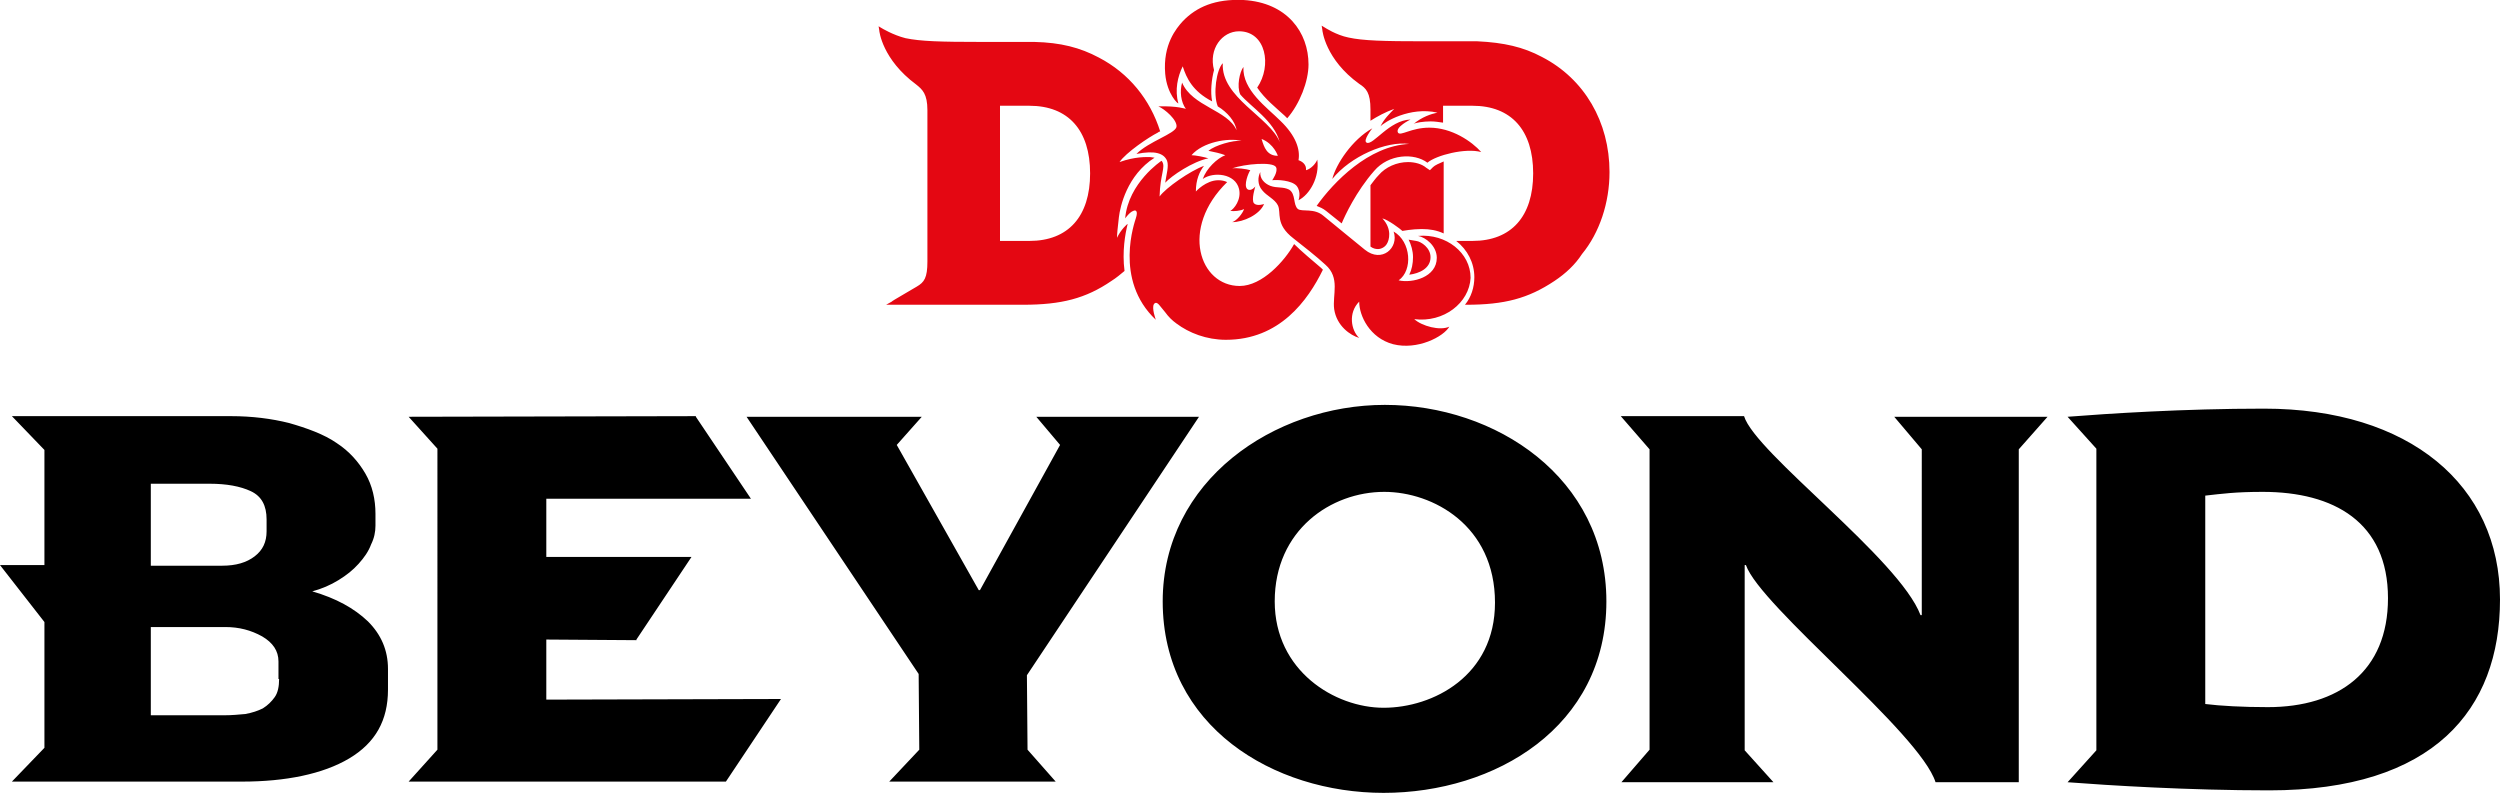 <?xml version="1.0" encoding="UTF-8" standalone="no"?>
<svg
   xml:space="preserve"
   class="site-bar__logo"
   viewBox="0 0 399.5 126.7"
   version="1.1"
   id="svg838"
   sodipodi:docname="D&amp;D Beyond.svg"
   inkscape:version="1.1.2 (b8e25be833, 2022-02-05)"
   xmlns:inkscape="http://www.inkscape.org/namespaces/inkscape"
   xmlns:sodipodi="http://sodipodi.sourceforge.net/DTD/sodipodi-0.dtd"
   xmlns="http://www.w3.org/2000/svg"
   xmlns:svg="http://www.w3.org/2000/svg"><defs
     id="defs842" /><sodipodi:namedview
     id="namedview840"
     pagecolor="#ffffff"
     bordercolor="#666666"
     borderopacity="1.0"
     inkscape:pageshadow="2"
     inkscape:pageopacity="0.0"
     inkscape:pagecheckerboard="0"
     showgrid="false"
     inkscape:zoom="3.0563204"
     inkscape:cx="199.75"
     inkscape:cy="63.47502"
     inkscape:window-width="1920"
     inkscape:window-height="1017"
     inkscape:window-x="-8"
     inkscape:window-y="-8"
     inkscape:window-maximized="1"
     inkscape:current-layer="svg838" /><path
     fill="#E40712"
     d="M178.5 38c0-.6.1-1.6.3-3.3s1.3-6.7 5.7-9.5c-.2 0-.5-.1-.7-.1-.6 0-2.4-.1-4.9.8 1-1.5 4.7-4 6.1-4.7.1-.1.3-.2.4-.2-1.6-5.1-5-9.3-9.8-11.8-3-1.6-6.1-2.4-10.3-2.5h-8.4c-6.7 0-9.8-.1-12.2-.6-2-.5-3.8-1.6-3.8-1.6l-.5-.3.1.6c0 .2.5 4.7 5.9 8.7 1 .8 1.8 1.5 1.8 4.1v24.2c0 2.6-.5 3.3-1.7 4-1.3.8-4 2.3-4 2.4l-.9.5h21.9c6.1 0 10-1 14.1-3.8.8-.5 1.5-1.1 2.1-1.6-.4-3.1.1-5.9.5-7.5 0-.1-1.1.9-1.7 2.2zm-14 .5h-4.7V16.9h4.7c6.2 0 9.7 3.9 9.7 10.8s-3.5 10.8-9.7 10.8zm60.7 5.4c.4-.8.6-1.8.6-2.8s-.3-2-.7-2.8l1.2.2c.8.1 2.3 1.1 2.3 2.6 0 1.8-1.8 2.6-3.4 2.8zm23.2 1c-4.2 2.8-8 3.8-14.1 3.8h-.2c1-1.2 1.5-2.8 1.5-4.4 0-2.3-1.1-4.4-2.9-5.8h2.6c6.2 0 9.7-3.9 9.7-10.8s-3.5-10.8-9.7-10.8h-4.7v2.7c-.7-.1-1.3-.2-2-.2-1.1 0-2.4.2-2.7.4 1.3-1.1 2.8-1.6 3.8-1.8-4.4-1-8.5 1.5-9.1 2.2.5-1.1 1.5-2.1 2.2-2.8-1.4.5-2.7 1.2-3.8 1.9v-1.8c0-2.7-.7-3.4-1.8-4.1-5.4-3.9-5.9-8.5-5.9-8.7l-.1-.6.5.3s1.8 1.2 3.8 1.6c2.3.5 5.5.6 12.2.6h8.4c4.2.2 7.3.9 10.3 2.5 6.8 3.5 10.8 10.4 10.8 18.4 0 4.9-1.6 9.7-4.4 13.1-1.1 1.7-2.6 3.1-4.4 4.3zm-21.2-8.3c-1.5 0-3.1.3-3.1.3-.3-.3-2.3-1.8-3.2-2 1.6 1.7 1.1 3.5.7 4.1-.3.5-.9.8-1.4.8-.4 0-.8-.1-1.2-.4v-9.8c.4-.5.8-1.1 1.3-1.6 1.1-1.3 2.9-2.1 4.7-2.1 1.1 0 2.2.3 2.9.9l.6.4.5-.5c.3-.3 1-.6 1.7-.9v11.5c-1.1-.5-2.2-.7-3.5-.7zm-2-13.6c-3.7-.5-9.4 2-12.3 5.6.6-2.4 3.2-6.3 6.4-8.1 0 0-1.6 2-.9 2.3 1 .5 3.6-3.6 7-3.7 0 0-2.5 1.2-2 2.1.4.6 2.1-.8 5-.8 3.6 0 6.8 2.2 8.3 3.9-2.5-.7-7.2.5-8.6 1.7-2.1-1.6-6.2-1.4-8.5 1.3-2.9 3.3-4.7 7.2-5.2 8.4-1-.8-1.9-1.5-2.5-2-.5-.4-1-.6-1.5-.8 2.7-3.8 8.3-9.6 14.8-9.9zm-39-11.2c-.4-4.7 1.8-7.3 2.8-8.4 2.2-2.3 5.2-3.6 9.7-3.4 7 .4 10.4 5.2 10.4 10.3 0 2.7-1.4 6.3-3.4 8.6l-.4-.4c-1.3-1.2-3.2-2.7-4.4-4.5 2.4-3.5 1.4-9-2.9-9-2.7 0-4.9 2.8-4 6.2-.4 1.5-.6 3.5-.3 5-3.1-1.6-4.1-3.7-4.7-5.6-.8 1.6-1.3 3.8-.7 5.9 0 .2-1.8-1.4-2.1-4.7zm1.8 8.5c-.3 1.1-4.4 2.3-6.4 4.3 3-.6 4.4-.1 4.9 1.1.3.9-.1 2.1-.3 3.5 1-1.1 4.4-3.4 6.9-3.9-.6-.2-2.1-.5-2.7-.5 1.8-2.1 5.8-2.8 8-2.3-1.4-.1-4.2.7-5.3 1.6 1 .2 1.9.4 2.7.7-1.3.5-3 2.1-3.6 3.8 1.7-1.2 5.2-.9 5.8 1.6.4 1.7-.8 3.2-1.4 3.5.5.1 1.7 0 2.2-.3-.2.7-1.2 1.9-1.9 2.1 1.8 0 4.4-1.2 5.1-2.9 0 0-1.1.4-1.6-.1s.2-2.7.2-2.7-.7.9-1.3.4c-.6-.6.2-2.6.5-3-.6-.2-2.2-.4-2.9-.3 2-.7 6.5-1.1 7-.2.4.7-.6 2.1-.6 2.1.8-.1 3.1 0 3.9.9.8 1 .3 2.3.3 2.3 1.8-.9 3.4-3.7 3-6.5-.2.6-1 1.5-1.8 1.7.1-.9-.6-1.4-1.2-1.6.3-1.7-.4-3.9-2.9-6.3-2.1-2.1-6.1-4.9-5.9-8.6-.6.8-1.1 3.1-.5 4.4 1.7 2 5.4 4.2 6.3 7.6-1.6-4-9.4-7.1-9.1-12.6-1 1-1.6 4.9-.8 6.9 1.5.9 2.8 2.4 3 3.8-1.4-3.2-7.1-3.8-8.7-7.6-.4 1.4-.2 3.1.6 4.2 0 0-1.4-.5-4.4-.4 1 .4 3.1 2.2 2.9 3.3zm16.2 4.6c-1.7 0-2.2-1.3-2.6-2.7 2 .8 2.6 2.7 2.6 2.7zM226 51c1.2 1.1 4.1 1.9 5.6 1.2-.9 1.6-5.1 3.8-9 2.8-3.7-1-5.4-4.5-5.4-6.8-1.8 1.8-1.3 4.6 0 5.8-1.4-.4-3.6-1.9-4-4.6-.3-2.3 1-5-1.4-7.1-1.4-1.3-3.7-3.1-5.1-4.2-3-2.3-1.9-4.1-2.5-5.3-.5-1-1.8-1.5-2.5-2.4-.8-.9-.7-2.2-.3-2.9-.1 1 .6 1.8 1.6 2.2 1.1.4 2 .1 3 .6 1.1.7.6 2.4 1.4 3.1.7.5 2.6-.2 4.1 1.1 1.6 1.3 5.1 4.2 6.6 5.4 2.7 2.2 5.5-.3 4.6-2.9 2.8 1.6 3.1 6.2.8 7.8 2.2.5 6.1-.5 6.1-3.6 0-1.9-1.8-3.3-3-3.5 4.5-.4 8.4 2.7 8.4 6.7-.2 4-4.3 7.2-9 6.6zm-14.9-8.2.3.3c-2.4 4.9-6.9 11.2-15.5 11.2-3.1 0-5.9-1.1-7.9-2.6-.7-.5-1.3-1.1-1.8-1.8-.3-.4-.6-.7-.9-1.1-.4-.5-.7-.5-.9-.2-.4.6.3 2.5.3 2.5-6.8-6.4-3.3-15.8-3.2-16.2.4-1.2 0-1.4-.4-1.2-.6.2-1.3 1.2-1.3 1.2.5-5.7 5.8-9.2 5.8-9.2l.1.1c.6.9-.3 2-.4 5.6 1-1.4 4.9-4.1 7.1-4.9-.7.9-1.3 2.2-1.3 4.1 0 0 1.6-1.8 3.6-1.8.5 0 1 .1 1.4.3-7.6 7.4-4.4 16.6 2 16.6 3.6 0 7.2-4 8.7-6.7 1.1 1.1 3 2.7 4.3 3.8z"
     id="path834" /><path
     fill="#FFF"
     d="M221.3 64.7c-17.7 0-35.5 12.1-35.5 31.4 0 20 17.7 30.6 35.3 30.6 17.8 0 35.6-10.5 35.6-30.6 0-19.8-17.7-31.4-35.4-31.4zm-.2 48.4c-7.8 0-17.4-5.9-17.4-17 0-11.4 9-17.5 17.5-17.5 7.8 0 17.7 5.4 17.7 17.7 0 11.7-9.9 16.8-17.8 16.8zM302.7 66.6h24.5l-4.6 5.2V125h-13.3c-2.5-7.9-28-28.1-30.3-34.7h-.2v29.6l4.6 5.1h-24.3l4.5-5.2v-48l-4.6-5.3h19.7c1.8 5.9 24.8 22.8 28.2 31.8h.2V71.8l-4.4-5.2zM361.8 65.3c-12.9 0-25 .8-31.4 1.3l4.6 5.1v48.2l-4.6 5.1c6.5.5 19.3 1.3 32.2 1.3 26.3 0 36.9-12.9 36.9-30.5 0-18.3-14.5-30.5-37.7-30.5zm.6 47.7c-4 0-7.6-.2-10-.5V79.2c2.7-.3 4.8-.6 9.2-.6 11.3 0 20 4.8 20 17 0 11.7-7.9 17.4-19.2 17.4zM164.2 119.8l4.5 5.1h-26.6l4.8-5.1-.1-12.1-27.5-41.1h28l-4 4.5 13.1 23.2h.2l12.8-23.2-3.8-4.5h26l-27.5 41.3zM124.8 111.7l-8.8 13.2h.1-50.8l4.6-5.1V71.7l-4.6-5.1 45.9-.1v.1l8.8 13.1H87.3V89h23.2l-8.8 13.2v.1l-14.4-.1v9.6zM58.8 99.3c-2.2-2.1-5.1-3.7-8.9-4.8 1.5-.4 2.9-1 4.2-1.8s2.3-1.6 3.2-2.6 1.6-2 2-3.1c.5-1 .7-2 .7-3v-1.9c0-2.3-.5-4.5-1.6-6.4s-2.6-3.6-4.6-4.9c-2-1.4-4.8-2.4-7.6-3.2-2.8-.7-5.9-1.1-9.3-1.1h-35l5.2 5.4v18.4H0l7.1 9.1v20.1l-5.2 5.4h36.8c6.9 0 12.9-1.2 17.1-3.7s6.2-6.1 6.2-11v-3.3c0-3-1.1-5.5-3.2-7.6zm-34.7-22h9.4c2.7 0 4.9.4 6.6 1.2s2.5 2.3 2.5 4.5v1.9c0 1.7-.6 3-1.9 4s-3 1.5-5.2 1.5H24.1V77.3zm20.5 31.2c0 1.2-.2 2.2-.7 2.9s-1.1 1.3-1.9 1.8c-.8.4-1.7.7-2.8.9-1.1.1-2.2.2-3.3.2H24.1v-14.1H36c2.2 0 4.1.5 5.9 1.5 1.7 1 2.6 2.3 2.6 4v2.8z"
     id="path836"
     style="fill:#000000;fill-opacity:1" /></svg>

